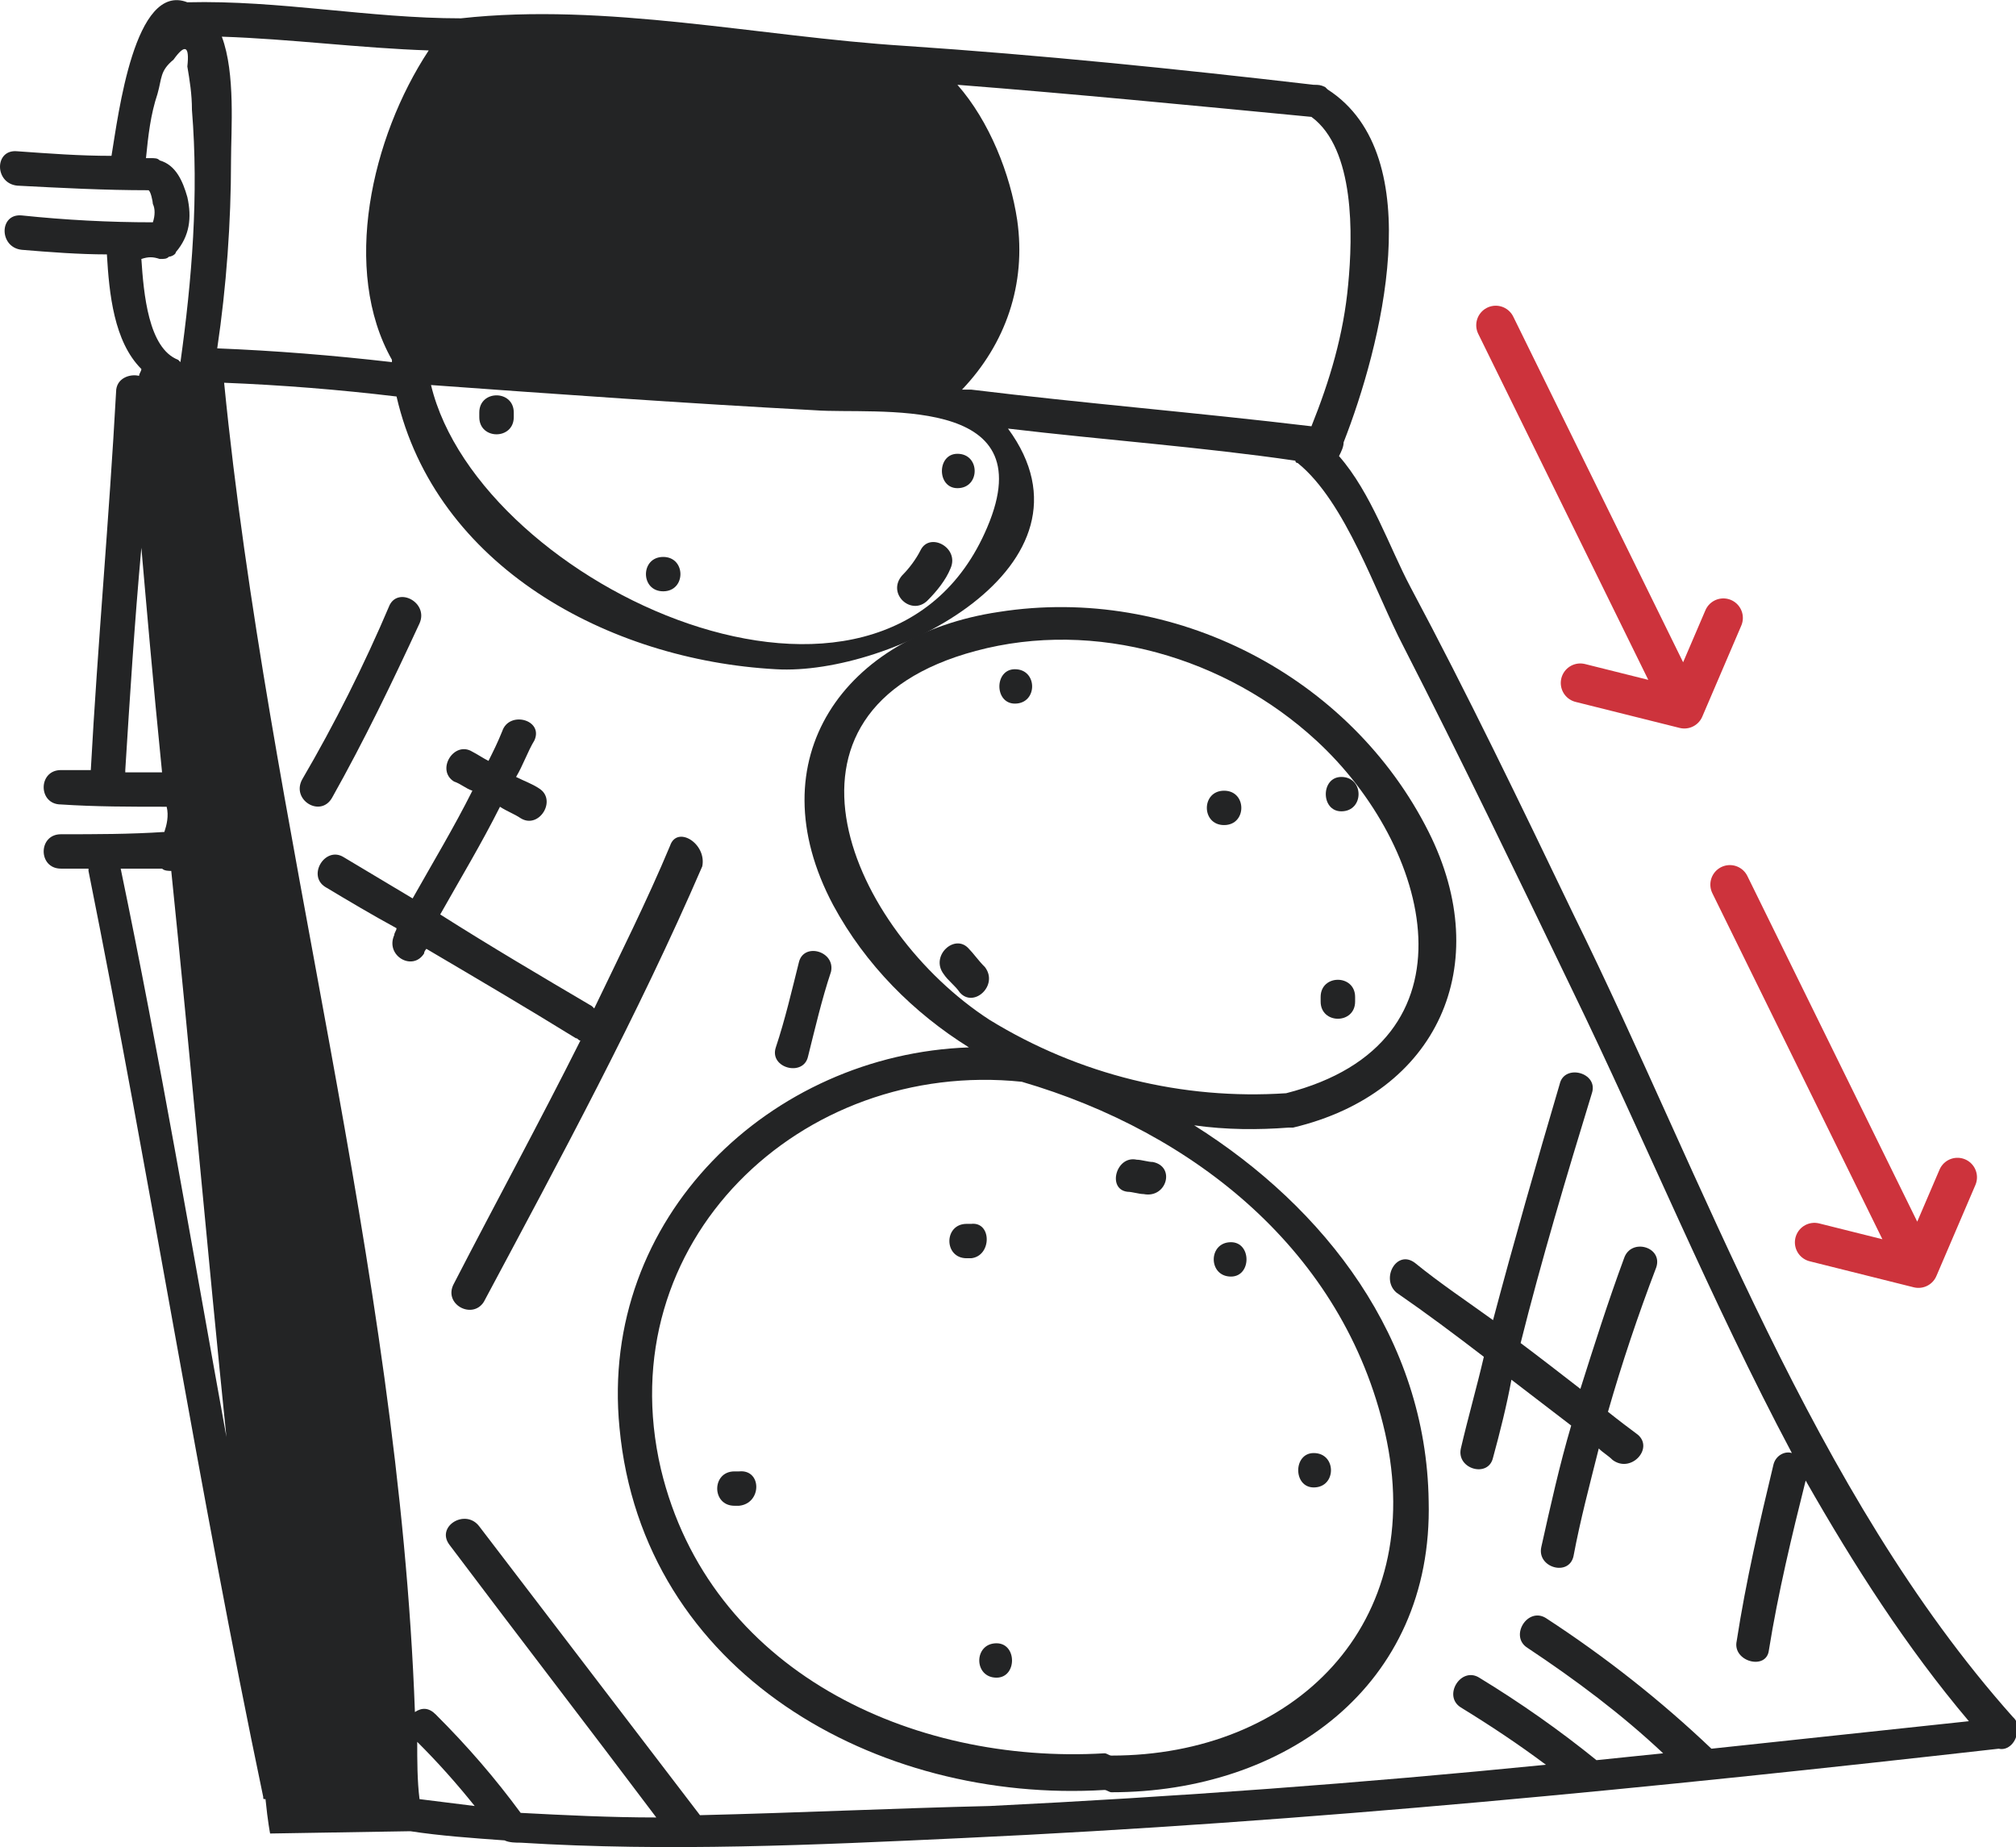 <svg xmlns="http://www.w3.org/2000/svg" width="155" height="142" viewBox="0 0 155 142" fill="none"><g clip-path="url(#clip0_119_868)"><path d="M91.816 86.504C94.29 86.856 96.765 86.856 99.062 86.68H99.239H99.416C110.55 84.037 114.969 74.171 109.843 63.953C103.834 51.973 90.225 44.925 76.793 47.04C64.952 48.801 58.059 58.315 64.068 69.591C66.542 74.171 70.254 77.871 74.496 80.514C59.296 81.042 46.041 93.551 47.631 109.759C49.399 128.61 67.426 138.653 84.923 137.596C85.1 137.596 85.277 137.772 85.454 137.772C98.709 137.772 110.197 129.667 109.843 115.397C109.667 102.888 101.89 92.846 91.816 86.504ZM75.026 50.035C84.216 47.568 94.29 50.563 101.183 56.906C110.02 65.01 114.085 80.161 98.886 84.037C90.932 84.566 82.979 82.628 76.086 78.4C65.482 71.528 57.882 54.615 75.026 50.035ZM85.454 134.953C85.277 134.953 85.1 134.777 84.923 134.777C70.077 135.658 54.524 128.434 50.813 112.93C46.748 95.489 61.594 81.394 78.561 83.156C91.816 87.032 103.304 96.194 106.485 110.112C109.843 124.911 99.416 134.953 85.454 134.953Z" fill="#232425"></path><path d="M155.088 133.015C155.088 132.839 155.088 132.839 155.088 132.663C155.088 132.31 154.912 132.134 154.735 131.958C139.359 114.692 131.052 90.732 120.978 70.295C116.913 61.839 112.848 53.382 108.429 45.102C106.839 42.107 105.425 37.879 102.95 35.06C103.127 34.707 103.304 34.355 103.304 34.002C106.132 26.779 110.02 11.98 102.067 6.871L101.89 6.695C101.536 6.519 101.36 6.519 101.006 6.519C90.402 5.285 79.974 4.228 69.547 3.524C58.412 2.819 46.571 0.176 35.436 1.409C28.367 1.409 21.474 4.673e-05 14.404 0.176C10.339 -1.409 9.102 8.809 8.572 11.98C6.097 11.98 3.8 11.804 1.326 11.628C-0.442 11.452 -0.442 14.094 1.326 14.271C4.684 14.447 8.042 14.623 11.4 14.623C11.576 14.623 11.753 15.504 11.753 15.68C11.93 16.032 11.93 16.561 11.753 17.089C8.395 17.089 5.037 16.913 1.679 16.561C-0.088 16.385 -0.088 19.027 1.679 19.203C3.8 19.38 6.097 19.556 8.218 19.556C8.395 22.551 8.749 26.251 10.869 28.365C10.869 28.541 10.693 28.717 10.693 28.893C9.986 28.717 8.925 29.07 8.925 30.127C8.395 39.816 7.511 49.506 6.981 59.196C6.274 59.196 5.391 59.196 4.684 59.196C2.916 59.196 2.916 61.839 4.684 61.839C7.335 62.015 9.986 62.015 12.814 62.015C12.99 62.72 12.814 63.424 12.637 63.953C9.986 64.129 7.335 64.129 4.684 64.129C2.916 64.129 2.916 66.772 4.684 66.772C5.391 66.772 6.097 66.772 6.804 66.772V66.948C11.576 90.732 15.288 114.516 20.237 138.124C20.237 138.3 20.237 138.3 20.413 138.3C20.59 140.062 20.767 140.943 20.767 140.943L31.548 140.767C33.846 141.119 36.32 141.295 38.794 141.472C39.148 141.648 39.678 141.648 40.031 141.648C51.343 142.352 62.654 141.824 73.965 141.295C100.653 140.062 127.164 137.419 153.674 134.424C154.381 134.601 155.088 133.896 155.088 133.015ZM103.657 21.846C103.304 25.722 102.243 29.246 100.83 32.769C91.993 31.712 83.332 31.008 74.672 29.95C74.495 29.95 74.319 29.95 74.142 29.95H73.965C77.323 26.427 78.914 21.846 78.207 16.913C77.677 13.39 76.086 9.338 73.612 6.519C82.625 7.223 91.639 8.104 100.83 8.985C104.188 11.452 104.011 18.146 103.657 21.846ZM32.078 133.896C33.669 135.481 35.083 137.067 36.497 138.829C35.083 138.653 33.669 138.476 32.255 138.3C32.078 136.891 32.078 135.305 32.078 133.896ZM16.702 26.779C17.409 22.022 17.762 17.089 17.762 12.333C17.762 10.042 18.116 5.638 17.055 2.819C22.358 2.995 27.66 3.7 32.962 3.876C28.543 10.571 26.246 20.789 30.134 27.66C30.134 27.66 30.134 27.66 30.134 27.836C25.539 27.308 21.12 26.955 16.702 26.779ZM62.654 31.536C67.249 31.888 80.328 30.127 75.909 40.521C67.956 59.372 36.85 45.102 33.139 29.598C42.859 30.303 52.757 31.008 62.654 31.536ZM12.283 19.908C12.637 19.908 12.814 19.908 12.99 19.732C13.167 19.732 13.521 19.556 13.521 19.38C14.581 18.146 14.758 16.737 14.404 15.151C14.051 13.918 13.521 12.685 12.283 12.333C12.107 12.156 11.93 12.156 11.576 12.156C11.4 12.156 11.223 12.156 11.223 12.156C11.4 10.395 11.576 8.809 12.107 7.223C12.46 5.99 12.283 5.462 13.344 4.581C14.227 3.347 14.581 3.524 14.404 5.109C14.581 6.166 14.758 7.223 14.758 8.457C15.288 14.975 14.758 21.494 13.874 27.836L13.697 27.66C11.4 26.779 11.046 22.551 10.869 19.908C11.4 19.732 11.753 19.732 12.283 19.908ZM10.869 42.107C11.223 46.159 11.753 52.325 12.46 59.372C11.576 59.372 10.516 59.372 9.632 59.372C9.632 59.372 9.632 59.372 9.632 59.196C9.986 53.558 10.339 47.921 10.869 42.107ZM9.279 66.772C10.339 66.772 11.4 66.772 12.46 66.772C12.637 66.948 12.99 66.948 13.167 66.948C14.581 80.69 15.995 96.722 17.409 110.464C14.758 95.841 12.283 81.218 9.279 66.772ZM53.817 139.534C53.817 139.357 53.817 139.357 53.817 139.534C48.161 132.134 42.506 124.735 36.85 117.335C35.79 115.926 33.492 117.335 34.552 118.744C39.855 125.792 45.157 132.663 50.459 139.71C46.924 139.71 43.389 139.534 40.031 139.357C38.087 136.715 35.966 134.248 33.492 131.782C32.962 131.253 32.432 131.253 31.901 131.606C30.664 97.251 20.59 63.424 17.232 29.422C21.651 29.598 26.069 29.95 30.488 30.479C33.492 43.516 46.747 50.739 59.649 51.444C68.486 51.973 85.276 43.516 77.5 32.946C84.923 33.826 92.346 34.355 99.592 35.412C99.592 35.412 99.592 35.588 99.769 35.588C103.481 38.583 105.778 45.63 107.899 49.682C112.318 58.315 116.559 67.124 120.801 75.933C126.457 87.561 131.582 100.07 137.768 111.697C137.238 111.521 136.531 111.874 136.354 112.578C135.294 116.983 134.233 121.563 133.526 126.144C133.173 127.73 135.824 128.434 136.001 126.849C136.708 122.444 137.768 118.04 138.828 113.811C142.54 120.33 146.605 126.673 151.377 132.31C144.838 133.015 138.121 133.72 131.582 134.424C127.694 130.725 123.452 127.377 118.857 124.382C117.443 123.501 116.029 125.792 117.443 126.673C121.155 129.139 124.689 131.782 127.871 134.777C126.103 134.953 124.513 135.129 122.745 135.305C119.917 133.015 116.913 130.901 113.731 128.963C112.318 128.082 110.904 130.372 112.318 131.253C114.615 132.663 116.736 134.072 118.857 135.658C104.718 137.067 90.402 138.124 76.086 138.829C68.663 139.005 61.24 139.357 53.817 139.534Z" fill="#232425"></path><path d="M25.539 61.31C28.013 56.906 30.134 52.501 32.255 47.921C32.962 46.335 30.664 45.102 29.957 46.511C28.013 51.092 25.716 55.672 23.241 59.901C22.358 61.486 24.655 62.896 25.539 61.31Z" fill="#232425"></path><path d="M51.519 65.01C49.752 69.238 47.631 73.466 45.687 77.519L45.51 77.342C41.622 75.052 37.734 72.762 33.846 70.295C35.436 67.476 37.027 64.834 38.441 62.015C38.971 62.367 39.501 62.543 40.031 62.896C41.445 63.777 42.859 61.486 41.445 60.605C40.915 60.253 40.385 60.077 39.678 59.724C40.208 58.844 40.562 57.786 41.092 56.906C41.799 55.32 39.148 54.615 38.617 56.201C38.264 57.082 37.91 57.786 37.557 58.491C37.203 58.315 36.673 57.963 36.32 57.786C34.906 56.906 33.492 59.196 34.906 60.077C35.436 60.253 35.79 60.605 36.32 60.782C34.906 63.6 33.315 66.243 31.725 69.062C29.957 68.005 28.19 66.948 26.422 65.891C25.009 65.01 23.595 67.3 25.009 68.181C26.776 69.238 28.543 70.295 30.487 71.352C30.487 71.528 30.311 71.705 30.311 71.881C29.604 73.466 31.725 74.7 32.608 73.29C32.608 73.114 32.785 72.938 32.785 72.938C36.673 75.228 40.562 77.519 44.273 79.809C44.45 79.809 44.45 79.985 44.627 79.985C41.445 86.328 38.087 92.494 34.906 98.66C34.022 100.246 36.32 101.479 37.203 100.069C43.036 89.146 49.045 78.047 53.994 66.595C54.347 64.834 52.05 63.424 51.519 65.01Z" fill="#232425"></path><path d="M62.124 81.218C62.654 79.104 63.184 76.814 63.891 74.7C64.245 73.114 61.77 72.409 61.417 73.995C60.887 76.109 60.356 78.399 59.649 80.513C59.119 82.099 61.77 82.804 62.124 81.218Z" fill="#232425"></path><path d="M108.783 97.075C107.369 96.018 106.132 98.308 107.369 99.365C109.667 100.951 111.787 102.536 114.085 104.298C113.555 106.588 112.848 109.055 112.318 111.345C111.964 112.931 114.439 113.635 114.792 112.05C115.322 110.112 115.852 107.998 116.206 106.06C117.797 107.293 119.21 108.35 120.801 109.583C119.917 112.578 119.21 115.75 118.503 118.921C118.15 120.506 120.624 121.211 120.978 119.626C121.508 116.807 122.215 114.164 122.922 111.345C123.275 111.697 123.629 111.874 123.982 112.226C125.396 113.283 127.164 111.345 125.927 110.288C125.22 109.76 124.513 109.231 123.629 108.526C124.689 104.827 125.927 101.127 127.34 97.427C127.871 95.841 125.396 95.137 124.866 96.722C123.629 100.07 122.568 103.417 121.508 106.764C119.917 105.531 118.327 104.298 116.913 103.241C118.503 96.898 120.448 90.38 122.392 84.037C122.922 82.452 120.271 81.747 119.917 83.333C118.15 89.323 116.383 95.489 114.792 101.479C112.848 100.07 110.727 98.66 108.783 97.075Z" fill="#232425"></path><path d="M104.188 76.99C104.188 76.814 104.188 76.814 104.188 76.638C104.188 74.876 101.537 74.876 101.537 76.638C101.537 76.814 101.537 76.814 101.537 76.99C101.537 78.752 104.188 78.752 104.188 76.99Z" fill="#232425"></path><path d="M103.127 62.367C104.894 62.367 104.894 59.725 103.127 59.725C101.536 59.725 101.536 62.367 103.127 62.367Z" fill="#232425"></path><path d="M78.03 54.087C79.798 54.087 79.798 51.444 78.03 51.444C76.44 51.444 76.44 54.087 78.03 54.087Z" fill="#232425"></path><path d="M74.672 94.079C74.495 94.079 74.495 94.079 74.319 94.079C72.551 94.079 72.551 96.722 74.319 96.722C74.495 96.722 74.495 96.722 74.672 96.722C76.263 96.546 76.263 93.903 74.672 94.079Z" fill="#232425"></path><path d="M94.644 95.489C92.876 95.489 92.876 98.131 94.644 98.131C96.235 98.131 96.235 95.489 94.644 95.489Z" fill="#232425"></path><path d="M101.006 114.34C102.774 114.34 102.774 111.697 101.006 111.697C99.416 111.697 99.416 114.34 101.006 114.34Z" fill="#232425"></path><path d="M56.822 113.107C56.645 113.107 56.645 113.107 56.468 113.107C54.701 113.107 54.701 115.749 56.468 115.749C56.645 115.749 56.645 115.749 56.822 115.749C58.589 115.573 58.589 112.93 56.822 113.107Z" fill="#232425"></path><path d="M76.616 126.32C74.849 126.32 74.849 128.963 76.616 128.963C78.207 128.963 78.207 126.32 76.616 126.32Z" fill="#232425"></path><path d="M39.501 31.712C39.501 29.95 36.85 29.95 36.85 31.712C36.85 31.888 36.85 31.888 36.85 32.064C36.85 33.826 39.501 33.826 39.501 32.064C39.501 31.888 39.501 31.888 39.501 31.712Z" fill="#232425"></path><path d="M50.989 45.454C52.757 45.454 52.757 42.812 50.989 42.812C49.222 42.812 49.222 45.454 50.989 45.454Z" fill="#232425"></path><path d="M73.612 37.526C75.379 37.526 75.379 34.883 73.612 34.883C72.021 34.883 72.021 37.526 73.612 37.526Z" fill="#232425"></path><path d="M94.114 63.424C95.881 63.424 95.881 60.782 94.114 60.782C92.346 60.782 92.346 63.424 94.114 63.424Z" fill="#232425"></path><path d="M74.496 72.938C73.435 71.705 71.491 73.467 72.552 74.876C72.905 75.405 73.435 75.757 73.789 76.286C74.849 77.519 76.793 75.757 75.733 74.348C75.203 73.819 74.849 73.291 74.496 72.938Z" fill="#232425"></path><path d="M88.635 89.323C88.281 89.323 87.751 89.147 87.397 89.147C85.807 88.794 85.1 91.437 86.691 91.613C87.044 91.613 87.574 91.789 87.928 91.789C89.695 92.142 90.402 89.675 88.635 89.323Z" fill="#232425"></path><path d="M71.314 46.159C72.021 45.454 72.728 44.574 73.081 43.693C73.788 42.107 71.491 40.874 70.784 42.283C70.43 42.988 69.9 43.693 69.37 44.221C68.133 45.631 70.077 47.392 71.314 46.159Z" fill="#232425"></path><path d="M133 68L147.5 97.5M147.5 97.5L139.5 95.5M147.5 97.5L150.5 90.5" stroke="#CD333C" stroke-width="3" stroke-linecap="round" stroke-linejoin="round"></path><path d="M115 25L129.5 54.5M129.5 54.5L121.5 52.5M129.5 54.5L132.5 47.5" stroke="#CD333C" stroke-width="3" stroke-linecap="round" stroke-linejoin="round"></path></g><defs><clipPath id="clip0_119_868"><rect width="155" height="142" fill="white"></rect></clipPath></defs></svg>